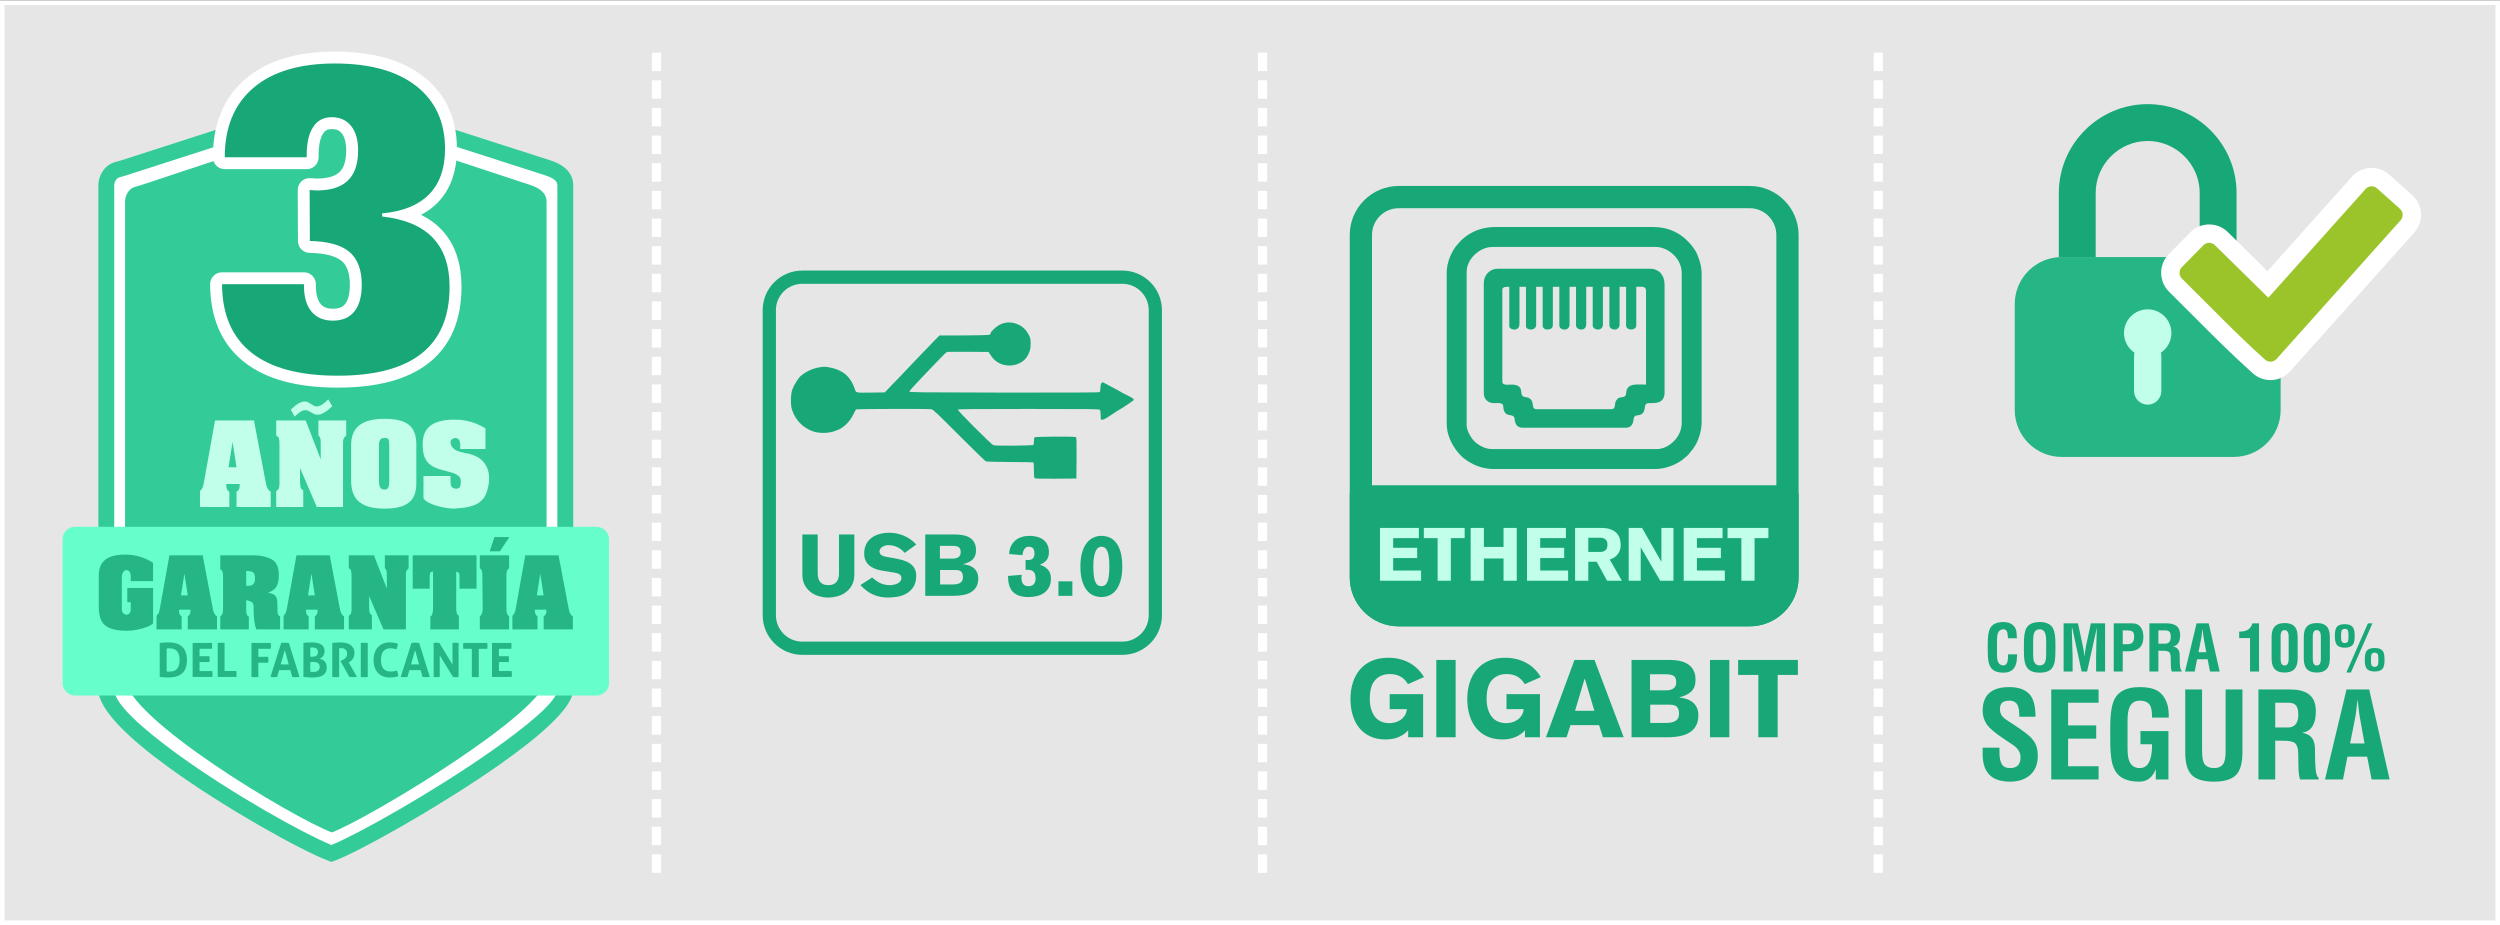 <svg xmlns="http://www.w3.org/2000/svg" xmlns:xlink="http://www.w3.org/1999/xlink" xmlns:xodm="http://www.corel.com/coreldraw/odm/2003" xml:space="preserve" width="543px" height="201px" style="shape-rendering:geometricPrecision; text-rendering:geometricPrecision; image-rendering:optimizeQuality; fill-rule:evenodd; clip-rule:evenodd" viewBox="0 0 549.464 203.219"><rect x="0" y="0" width="549.464" height="203.219" fill="#333333" stroke="none"/> <defs> <style type="text/css"> .str0 {stroke:white;stroke-width:1.012;stroke-miterlimit:22.926} .str1 {stroke:white;stroke-width:5.232;stroke-linecap:round;stroke-linejoin:round;stroke-miterlimit:22.926} .fil9 {fill:none;fill-rule:nonzero} .fil14 {fill:#18A878} .fil2 {fill:#26B585} .fil8 {fill:#33CC99} .fil12 {fill:#66FFCC} .fil5 {fill:#9AC42A} .fil3 {fill:#C2FFEB} .fil0 {fill:#E6E6E6} .fil6 {fill:white} .fil10 {fill:#18A878;fill-rule:nonzero} .fil4 {fill:#18A878;fill-rule:nonzero} .fil13 {fill:#26B585;fill-rule:nonzero} .fil7 {fill:#33CC99;fill-rule:nonzero} .fil11 {fill:#C2FFEB;fill-rule:nonzero} .fil15 {fill:#C2FFEB;fill-rule:nonzero} .fil1 {fill:white;fill-rule:nonzero} </style> </defs> <g id="Capa_x0020_1">  <polygon class="fil0 str0" points="0.506,0.506 548.957,0.506 548.957,202.713 0.506,202.713 "></polygon> <path class="fil1" d="M145.296 191.745l-2.026 0 0 -4.051 2.026 0 0 4.051zm0 -6.077l-2.026 0 0 -4.051 2.026 0 0 4.051zm0 -6.076l-2.026 0 0 -4.051 2.026 0 0 4.051zm0 -6.077l-2.026 0 0 -4.051 2.026 0 0 4.051zm0 -6.076l-2.026 0 0 -4.051 2.026 0 0 4.051zm0 -6.077l-2.026 0 0 -4.051 2.026 0 0 4.051zm0 -6.076l-2.026 0 0 -4.051 2.026 0 0 4.051zm0 -6.077l-2.026 0 0 -4.051 2.026 0 0 4.051zm0 -6.076l-2.026 0 0 -4.052 2.026 0 0 4.052zm0 -6.077l-2.026 0 0 -4.051 2.026 0 0 4.051zm0 -6.077l-2.026 0 0 -4.051 2.026 0 0 4.051zm0 -6.076l-2.026 0 0 -4.051 2.026 0 0 4.051zm0 -6.077l-2.026 0 0 -4.051 2.026 0 0 4.051zm0 -6.076l-2.026 0 0 -4.051 2.026 0 0 4.051zm0 -6.077l-2.026 0 0 -4.051 2.026 0 0 4.051zm0 -6.076l-2.026 0 0 -4.051 2.026 0 0 4.051zm0 -6.077l-2.026 0 0 -4.051 2.026 0 0 4.051zm0 -6.076l-2.026 0 0 -4.051 2.026 0 0 4.051zm0 -6.077l-2.026 0 0 -4.051 2.026 0 0 4.051zm0 -6.076l-2.026 0 0 -4.051 2.026 0 0 4.051zm0 -6.077l-2.026 0 0 -4.051 2.026 0 0 4.051zm0 -6.076l-2.026 0 0 -4.051 2.026 0 0 4.051zm0 -6.077l-2.026 0 0 -4.051 2.026 0 0 4.051zm0 -6.076l-2.026 0 0 -4.051 2.026 0 0 4.051zm0 -6.077l-2.026 0 0 -4.051 2.026 0 0 4.051zm0 -6.076l-2.026 0 0 -4.051 2.026 0 0 4.051zm0 -6.077l-2.026 0 0 -4.051 2.026 0 0 4.051zm0 -6.076l-2.026 0 0 -4.051 2.026 0 0 4.051zm0 -6.077l-2.026 0 0 -4.051 2.026 0 0 4.051zm0 -6.076l-2.026 0 0 -4.051 2.026 0 0 4.051z"></path> <path class="fil1" d="M278.498 191.745l-2.026 0 0 -4.051 2.026 0 0 4.051zm0 -6.077l-2.026 0 0 -4.051 2.026 0 0 4.051zm0 -6.076l-2.026 0 0 -4.051 2.026 0 0 4.051zm0 -6.077l-2.026 0 0 -4.051 2.026 0 0 4.051zm0 -6.076l-2.026 0 0 -4.051 2.026 0 0 4.051zm0 -6.077l-2.026 0 0 -4.051 2.026 0 0 4.051zm0 -6.076l-2.026 0 0 -4.051 2.026 0 0 4.051zm0 -6.077l-2.026 0 0 -4.051 2.026 0 0 4.051zm0 -6.076l-2.026 0 0 -4.052 2.026 0 0 4.052zm0 -6.077l-2.026 0 0 -4.051 2.026 0 0 4.051zm0 -6.077l-2.026 0 0 -4.051 2.026 0 0 4.051zm0 -6.076l-2.026 0 0 -4.051 2.026 0 0 4.051zm0 -6.077l-2.026 0 0 -4.051 2.026 0 0 4.051zm0 -6.076l-2.026 0 0 -4.051 2.026 0 0 4.051zm0 -6.077l-2.026 0 0 -4.051 2.026 0 0 4.051zm0 -6.076l-2.026 0 0 -4.051 2.026 0 0 4.051zm0 -6.077l-2.026 0 0 -4.051 2.026 0 0 4.051zm0 -6.076l-2.026 0 0 -4.051 2.026 0 0 4.051zm0 -6.077l-2.026 0 0 -4.051 2.026 0 0 4.051zm0 -6.076l-2.026 0 0 -4.051 2.026 0 0 4.051zm0 -6.077l-2.026 0 0 -4.051 2.026 0 0 4.051zm0 -6.076l-2.026 0 0 -4.051 2.026 0 0 4.051zm0 -6.077l-2.026 0 0 -4.051 2.026 0 0 4.051zm0 -6.076l-2.026 0 0 -4.051 2.026 0 0 4.051zm0 -6.077l-2.026 0 0 -4.051 2.026 0 0 4.051zm0 -6.076l-2.026 0 0 -4.051 2.026 0 0 4.051zm0 -6.077l-2.026 0 0 -4.051 2.026 0 0 4.051zm0 -6.076l-2.026 0 0 -4.051 2.026 0 0 4.051zm0 -6.077l-2.026 0 0 -4.051 2.026 0 0 4.051zm0 -6.076l-2.026 0 0 -4.051 2.026 0 0 4.051z"></path> <path class="fil1" d="M413.832 191.745l-2.025 0 0 -4.051 2.025 0 0 4.051zm0 -6.077l-2.025 0 0 -4.051 2.025 0 0 4.051zm0 -6.076l-2.025 0 0 -4.051 2.025 0 0 4.051zm0 -6.077l-2.025 0 0 -4.051 2.025 0 0 4.051zm0 -6.076l-2.025 0 0 -4.051 2.025 0 0 4.051zm0 -6.077l-2.025 0 0 -4.051 2.025 0 0 4.051zm0 -6.076l-2.025 0 0 -4.051 2.025 0 0 4.051zm0 -6.077l-2.025 0 0 -4.051 2.025 0 0 4.051zm0 -6.076l-2.025 0 0 -4.052 2.025 0 0 4.052zm0 -6.077l-2.025 0 0 -4.051 2.025 0 0 4.051zm0 -6.077l-2.025 0 0 -4.051 2.025 0 0 4.051zm0 -6.076l-2.025 0 0 -4.051 2.025 0 0 4.051zm0 -6.077l-2.025 0 0 -4.051 2.025 0 0 4.051zm0 -6.076l-2.025 0 0 -4.051 2.025 0 0 4.051zm0 -6.077l-2.025 0 0 -4.051 2.025 0 0 4.051zm0 -6.076l-2.025 0 0 -4.051 2.025 0 0 4.051zm0 -6.077l-2.025 0 0 -4.051 2.025 0 0 4.051zm0 -6.076l-2.025 0 0 -4.051 2.025 0 0 4.051zm0 -6.077l-2.025 0 0 -4.051 2.025 0 0 4.051zm0 -6.076l-2.025 0 0 -4.051 2.025 0 0 4.051zm0 -6.077l-2.025 0 0 -4.051 2.025 0 0 4.051zm0 -6.076l-2.025 0 0 -4.051 2.025 0 0 4.051zm0 -6.077l-2.025 0 0 -4.051 2.025 0 0 4.051zm0 -6.076l-2.025 0 0 -4.051 2.025 0 0 4.051zm0 -6.077l-2.025 0 0 -4.051 2.025 0 0 4.051zm0 -6.076l-2.025 0 0 -4.051 2.025 0 0 4.051zm0 -6.077l-2.025 0 0 -4.051 2.025 0 0 4.051zm0 -6.076l-2.025 0 0 -4.051 2.025 0 0 4.051zm0 -6.077l-2.025 0 0 -4.051 2.025 0 0 4.051zm0 -6.076l-2.025 0 0 -4.051 2.025 0 0 4.051z"></path> <g id="_3116479256688"> <path class="fil2" d="M453.104 56.417l37.856 0c5.66,0 10.291,4.631 10.291,10.291l0 23.339c0,5.66 -4.631,10.291 -10.291,10.291l-37.856 0c-5.66,0 -10.291,-4.631 -10.291,-10.291l0 -23.339c0,-5.66 4.631,-10.291 10.291,-10.291z"></path> <path class="fil3" d="M472.032 67.901c2.877,0 5.209,2.332 5.209,5.209 0,1.802 -0.916,3.391 -2.307,4.326 0.065,0.244 0.099,0.501 0.099,0.765l0 7.651c0,1.651 -1.35,3.002 -3.001,3.002l0 0c-1.651,0 -3.002,-1.351 -3.002,-3.002l0 -7.651c0,-0.265 0.035,-0.521 0.1,-0.765 -1.391,-0.936 -2.307,-2.524 -2.307,-4.326 0,-2.877 2.332,-5.209 5.209,-5.209z"></path> <path class="fil4" d="M472.032 22.799c5.376,0 10.26,2.196 13.798,5.735 3.539,3.537 5.735,8.422 5.735,13.798l0 14.085 -8.102 0 0 -14.085c0,-3.139 -1.287,-5.997 -3.361,-8.07 -2.074,-2.074 -4.931,-3.362 -8.07,-3.362 -3.14,0 -5.997,1.288 -8.071,3.362 -2.073,2.073 -3.361,4.931 -3.361,8.07l0 14.085 -8.101 0 0 -14.085c0,-5.376 2.196,-10.26 5.734,-13.798 3.539,-3.539 8.423,-5.735 13.799,-5.735z"></path> <path class="fil1" d="M476.728 64.03c-1.141,-1.123 -1.721,-2.612 -1.734,-4.106 -0.012,-1.49 0.542,-2.987 1.665,-4.13l4.733 -4.815c1.122,-1.141 2.612,-1.721 4.106,-1.734 1.489,-0.013 2.987,0.542 4.131,1.665l8.736 8.588 18.551 -20.737c1.074,-1.2 2.533,-1.853 4.016,-1.935 1.479,-0.083 3,0.403 4.201,1.478l5.032 4.501 0.174 0.143 -0.01 0.01c1.096,1.057 1.693,2.449 1.771,3.863 0.082,1.48 -0.404,2.999 -1.478,4.201l-0.142 0.173 -0.008 -0.006 -27.118 30.314 -0.142 0.174 -0.01 -0.009c-1.058,1.096 -2.449,1.692 -3.864,1.77 -1.479,0.083 -2.998,-0.403 -4.2,-1.478l-0.174 -0.142 0.007 -0.008c-4.566,-4.095 -8.696,-8.237 -12.867,-12.423 -1.772,-1.778 -3.553,-3.565 -5.376,-5.357zm8.844 -5.779l-1.576 1.603c1.287,1.279 2.564,2.56 3.836,3.836 3.658,3.67 7.282,7.307 11.02,10.745l24.257 -27.116 -1.679 -1.502 -22.696 25.371 -13.162 -12.937z"></path> <path class="fil5" d="M479.561 61.15c-0.7,-0.688 -0.71,-1.824 -0.022,-2.524l4.733 -4.815c0.688,-0.7 1.824,-0.709 2.524,-0.021l11.753 11.553 21.374 -23.892c0.654,-0.732 1.788,-0.795 2.52,-0.141l5.032 4.502c0.732,0.654 0.795,1.788 0.14,2.52l-27.267 30.481c-0.654,0.732 -1.789,0.795 -2.52,0.141 -6.383,-5.71 -12.126,-11.767 -18.267,-17.804z"></path> </g> <g id="_3116479258176"> <path class="fil4" d="M441.344 143.727l1.994 0 -0.042 0.608c0,1.047 -0.217,1.858 -0.651,2.433 -0.5,0.66 -1.268,0.99 -2.305,0.99 -1.028,0 -1.806,-0.212 -2.334,-0.636 -0.472,-0.38 -0.787,-0.955 -0.948,-1.728 -0.122,-0.587 -0.184,-1.431 -0.184,-2.537l0 -1.513c0,-1.606 0.179,-2.73 0.538,-3.371 0.5,-0.899 1.476,-1.346 2.928,-1.346 0.896,0 1.603,0.235 2.121,0.709 0.519,0.474 0.778,1.155 0.778,2.046 0.038,0.274 0.057,0.545 0.057,0.809l-1.959 0c-0.104,-0.818 -0.156,-1.231 -0.156,-1.24 -0.132,-0.483 -0.41,-0.726 -0.837,-0.726 -0.596,0 -1.001,0.273 -1.221,0.823 -0.141,0.348 -0.212,0.848 -0.212,1.501l0 0.354 0 2.947c0,0.653 0.066,1.143 0.198,1.473 0.227,0.559 0.637,0.837 1.231,0.837 0.462,0 0.764,-0.321 0.905,-0.962 0.066,-0.302 0.099,-0.792 0.099,-1.471zm3.48 -0.87l0 -1.513c0,-1.606 0.179,-2.73 0.537,-3.371 0.5,-0.899 1.476,-1.346 2.928,-1.346 1.443,0 2.414,0.447 2.914,1.346 0.367,0.65 0.551,1.775 0.551,3.371l0 1.513c0,1.134 -0.056,1.973 -0.169,2.523 -0.161,0.792 -0.472,1.372 -0.934,1.742 -0.528,0.424 -1.315,0.636 -2.362,0.636 -1.028,0 -1.806,-0.212 -2.334,-0.636 -0.471,-0.38 -0.787,-0.955 -0.948,-1.728 -0.122,-0.587 -0.183,-1.431 -0.183,-2.537zm2.036 -1.954l0 2.947c0,0.653 0.066,1.143 0.198,1.473 0.227,0.559 0.637,0.837 1.231,0.837 0.622,0 1.037,-0.283 1.245,-0.851 0.122,-0.33 0.184,-0.872 0.184,-1.629l0 -2.721c0,-0.775 -0.052,-1.336 -0.156,-1.685 -0.208,-0.7 -0.632,-1.049 -1.273,-1.049 -0.594,0 -0.999,0.273 -1.216,0.823 -0.142,0.348 -0.213,0.848 -0.213,1.501l0 0.354zm8.671 3.263l0 3.338 -1.98 0 0 -10.594 3.156 0 1.056 4.907c0.154,0.72 0.281,1.535 0.377,2.45 0.048,-0.453 0.1,-0.882 0.151,-1.287 0.055,-0.406 0.118,-0.792 0.196,-1.16l1.051 -4.91 3.136 0 0 10.594 -1.98 0 0 -3.334c0,-0.78 0.014,-1.567 0.042,-2.357 0.085,-2.365 0.127,-3.683 0.127,-3.956l-2.15 9.647 -1.202 0 -2.079 -9.661 -0.071 0c0,0.783 0.014,1.57 0.043,2.362 0.085,2.367 0.127,3.687 0.127,3.961zm11.018 -5.701l0 3.027 1.061 0c0.472,0 0.821,-0.113 1.047,-0.337 0.264,-0.262 0.396,-0.695 0.396,-1.304 0,-0.577 -0.113,-0.954 -0.339,-1.126 -0.227,-0.173 -0.647,-0.26 -1.26,-0.26l-0.905 0zm0 9.039l-1.98 0 0 -10.594 4.046 0c0.876,0 1.527,0.313 1.951,0.942 0.349,0.517 0.524,1.203 0.524,2.056 0,0.507 -0.071,0.962 -0.213,1.365 -0.169,0.49 -0.428,0.87 -0.778,1.141 -0.282,0.226 -0.622,0.387 -1.018,0.486 -0.396,0.099 -0.797,0.148 -1.202,0.148l-1.33 0 0 4.456zm8.19 -4.569l-0.354 0 0 4.569 -1.98 0 0 -10.594 3.748 0c0.943,0 1.66,0.179 2.15,0.535 0.576,0.414 0.863,1.082 0.863,2.003 0,0.686 -0.104,1.233 -0.311,1.636 -0.264,0.526 -0.703,0.833 -1.315,0.917 0.556,0.085 0.957,0.307 1.202,0.665 0.217,0.312 0.325,0.74 0.325,1.287l0 0.439c0,0.745 0.026,1.388 0.078,1.931 0.052,0.542 0.167,0.869 0.347,0.983l0 0.198 -2.179 0c-0.104,-0.293 -0.165,-0.672 -0.184,-1.139 -0.018,-0.467 -0.028,-0.884 -0.028,-1.252l0 -0.297c0,-0.471 -0.028,-0.815 -0.085,-1.032 -0.103,-0.387 -0.283,-0.618 -0.537,-0.693 -0.255,-0.076 -0.479,-0.121 -0.672,-0.135 -0.193,-0.014 -0.479,-0.021 -0.856,-0.021l-0.212 0zm-0.354 -4.47l0 2.914 1.556 0c0.349,0 0.63,-0.125 0.842,-0.372 0.212,-0.25 0.318,-0.632 0.318,-1.148 0,-0.554 -0.113,-0.934 -0.339,-1.141 -0.18,-0.168 -0.481,-0.253 -0.905,-0.253l-1.472 0zm7.978 9.039l-2.122 0 2.532 -10.594 2.673 0 2.405 10.594 -2.122 0 -0.523 -2.688 -2.32 0 -0.523 2.688zm1.428 -7.249l-0.593 3.005 1.697 0 -0.538 -3.005c-0.037,-0.187 -0.068,-0.368 -0.092,-0.543 -0.023,-0.174 -0.059,-0.48 -0.106,-0.924l-0.07 -0.705 -0.099 0.705c-0.038,0.33 -0.069,0.599 -0.092,0.811 -0.024,0.212 -0.059,0.432 -0.107,0.656zm10.736 7.249l0 -7.355 -2.39 0 0 -1.415c0.764,0 1.372,-0.122 1.824,-0.365 0.538,-0.29 0.901,-0.776 1.089,-1.459l1.457 0 0 10.594 -1.98 0zm6.718 -7.608l0 4.776c0,0.547 0.076,0.936 0.227,1.163 0.151,0.226 0.363,0.339 0.636,0.339 0.293,0 0.516,-0.108 0.672,-0.325 0.156,-0.217 0.233,-0.611 0.233,-1.177l0 -4.776c0,-0.547 -0.08,-0.933 -0.24,-1.155 -0.16,-0.222 -0.382,-0.332 -0.665,-0.332 -0.282,0 -0.49,0.099 -0.622,0.297 -0.16,0.235 -0.241,0.634 -0.241,1.19zm-1.98 4.774l0 -4.771c0,-1.087 0.255,-1.874 0.764,-2.367 0.462,-0.453 1.165,-0.679 2.108,-0.679 0.942,0 1.64,0.221 2.093,0.665 0.509,0.492 0.764,1.284 0.764,2.381l0 4.771c0,1.077 -0.255,1.865 -0.764,2.367 -0.472,0.462 -1.174,0.693 -2.108,0.693 -0.933,0 -1.631,-0.226 -2.093,-0.679 -0.509,-0.502 -0.764,-1.294 -0.764,-2.381zm9.052 -4.774l0 4.776c0,0.547 0.076,0.936 0.227,1.163 0.151,0.226 0.363,0.339 0.636,0.339 0.293,0 0.517,-0.108 0.672,-0.325 0.156,-0.217 0.233,-0.611 0.233,-1.177l0 -4.776c0,-0.547 -0.08,-0.933 -0.24,-1.155 -0.16,-0.222 -0.382,-0.332 -0.665,-0.332 -0.282,0 -0.49,0.099 -0.622,0.297 -0.16,0.235 -0.241,0.634 -0.241,1.19zm-1.98 4.774l0 -4.771c0,-1.087 0.255,-1.874 0.764,-2.367 0.462,-0.453 1.165,-0.679 2.108,-0.679 0.943,0 1.64,0.221 2.093,0.665 0.509,0.492 0.764,1.284 0.764,2.381l0 4.771c0,1.077 -0.255,1.865 -0.764,2.367 -0.472,0.462 -1.174,0.693 -2.108,0.693 -0.933,0 -1.631,-0.226 -2.093,-0.679 -0.509,-0.502 -0.764,-1.294 -0.764,-2.381zm8.996 -7.577c0.924,0 1.546,0.264 1.867,0.792 0.217,0.359 0.326,0.958 0.326,1.797 0,0.858 -0.104,1.457 -0.312,1.796 -0.32,0.528 -0.948,0.792 -1.881,0.792 -0.905,0 -1.518,-0.264 -1.839,-0.792 -0.217,-0.358 -0.325,-0.957 -0.325,-1.796 0,-0.849 0.104,-1.448 0.311,-1.797 0.311,-0.528 0.929,-0.792 1.853,-0.792zm0.028 1.033c-0.367,0 -0.608,0.141 -0.721,0.424 -0.075,0.189 -0.113,0.566 -0.113,1.132 0,0.584 0.033,0.962 0.099,1.131 0.113,0.283 0.358,0.425 0.735,0.425 0.368,0 0.604,-0.142 0.707,-0.425 0.066,-0.179 0.099,-0.556 0.099,-1.131 0,-0.576 -0.033,-0.953 -0.099,-1.132 -0.103,-0.283 -0.339,-0.424 -0.707,-0.424zm1.33 9.604l-1.004 0 4.752 -10.82 0.99 0 -4.738 10.82zm5.219 -5.403c0.924,0 1.547,0.264 1.867,0.792 0.208,0.349 0.311,0.948 0.311,1.796 0,0.849 -0.103,1.448 -0.311,1.797 -0.311,0.528 -0.933,0.792 -1.867,0.792 -0.905,0 -1.518,-0.264 -1.838,-0.792 -0.218,-0.359 -0.326,-0.957 -0.326,-1.797 0,-0.848 0.104,-1.447 0.311,-1.796 0.311,-0.528 0.929,-0.792 1.853,-0.792zm0.014 1.032c-0.377,0 -0.617,0.142 -0.721,0.425 -0.066,0.169 -0.099,0.546 -0.099,1.131 0,0.575 0.033,0.953 0.099,1.132 0.104,0.283 0.344,0.424 0.721,0.424 0.368,0 0.604,-0.141 0.708,-0.424 0.066,-0.179 0.099,-0.557 0.099,-1.132 0,-0.575 -0.033,-0.952 -0.099,-1.131 -0.104,-0.283 -0.34,-0.425 -0.708,-0.425z"></path> <path class="fil4" d="M447.376 157.448l-3.565 0c0,-1.136 -0.106,-1.95 -0.322,-2.448 -0.321,-0.726 -0.946,-1.091 -1.87,-1.091 -0.678,0 -1.193,0.14 -1.541,0.422 -0.348,0.282 -0.519,0.757 -0.519,1.431 0,0.669 0.202,1.232 0.612,1.69 0.246,0.282 0.752,0.66 1.514,1.14 0.761,0.476 1.532,0.986 2.311,1.532 1.03,0.722 1.765,1.298 2.209,1.721 0.599,0.599 1.03,1.219 1.286,1.862 0.259,0.647 0.387,1.408 0.387,2.289 0,1.835 -0.555,3.244 -1.664,4.23 -1.109,0.99 -2.588,1.483 -4.437,1.483 -2.13,0 -3.688,-0.554 -4.674,-1.664 -0.898,-1.003 -1.347,-2.456 -1.347,-4.357l0 -1.453 3.697 0 0 1.162c0,1.057 0.172,1.875 0.515,2.456 0.343,0.581 0.946,0.872 1.809,0.872 1.532,0 2.298,-0.775 2.298,-2.329 0,-0.563 -0.123,-1.051 -0.374,-1.465 -0.247,-0.414 -0.59,-0.788 -1.035,-1.114 -0.444,-0.326 -1.241,-0.867 -2.39,-1.624 -1.703,-1.114 -2.892,-2.109 -3.565,-2.989 -0.638,-0.938 -0.955,-1.95 -0.955,-3.041 0,-3.491 1.945,-5.239 5.837,-5.239 1.998,0 3.477,0.511 4.432,1.537 0.902,0.972 1.351,2.636 1.351,4.987zm13.866 13.786l-10.406 0 0 -19.781 10.406 0 0 2.905 -6.709 0 0 4.991 6.18 0 0 2.905 -6.18 0 0 6.075 6.709 0 0 2.905zm2.561 -8.676l0 -2.826c0,-2.997 0.335,-5.097 1.004,-6.294 0.933,-1.677 2.755,-2.514 5.467,-2.514 1.708,0 3.028,0.282 3.961,0.85 1.092,0.669 1.84,1.818 2.245,3.446 0.053,0.247 0.097,0.559 0.132,0.943 0.036,0.378 0.053,0.866 0.053,1.47l-3.671 0c0,-1.242 -0.132,-2.109 -0.396,-2.606 -0.392,-0.744 -1.162,-1.118 -2.311,-1.118 -1.114,0 -1.875,0.51 -2.285,1.536 -0.264,0.652 -0.396,1.584 -0.396,2.804l0 0.66 0 5.502c0,1.219 0.124,2.135 0.37,2.751 0.423,1.043 1.189,1.563 2.298,1.563 0.986,0 1.699,-0.493 2.139,-1.479 0.387,-0.863 0.581,-2.113 0.581,-3.75l-2.562 0 0 -2.906 6.154 0 0 10.644 -2.773 0 0 -2.271c-0.37,0.95 -0.889,1.663 -1.558,2.139 -0.581,0.405 -1.242,0.607 -1.981,0.607 -1.919,0 -3.372,-0.396 -4.358,-1.188 -0.88,-0.709 -1.47,-1.783 -1.769,-3.227 -0.229,-1.096 -0.344,-2.671 -0.344,-4.736zm25.354 2.368l0 -13.473 3.698 0 0 13.794c0,2.285 -0.432,3.914 -1.294,4.878 -0.951,1.056 -2.606,1.584 -4.966,1.584 -2.377,0 -4.04,-0.528 -4.991,-1.584 -0.88,-0.964 -1.321,-2.593 -1.321,-4.878l0 -13.794 3.698 0 0 13.473c0,1.55 0.22,2.566 0.66,3.059 0.44,0.493 1.1,0.74 1.981,0.74 1.074,0 1.796,-0.396 2.165,-1.188 0.247,-0.524 0.37,-1.396 0.37,-2.611zm11.568 -2.223l-0.661 0 0 8.531 -3.697 0 0 -19.781 6.999 0c1.76,0 3.099,0.334 4.014,0.999 1.074,0.774 1.611,2.02 1.611,3.741 0,1.281 -0.194,2.302 -0.581,3.055 -0.493,0.982 -1.311,1.554 -2.456,1.712 1.039,0.159 1.787,0.573 2.245,1.241 0.405,0.581 0.607,1.383 0.607,2.404l0 0.819c0,1.391 0.049,2.592 0.146,3.605 0.096,1.012 0.312,1.624 0.647,1.835l0 0.37 -4.067 0c-0.194,-0.546 -0.309,-1.255 -0.344,-2.126 -0.035,-0.872 -0.053,-1.651 -0.053,-2.337l0 -0.555c0,-0.88 -0.052,-1.523 -0.158,-1.928 -0.194,-0.722 -0.528,-1.153 -1.004,-1.294 -0.475,-0.141 -0.893,-0.225 -1.254,-0.251 -0.361,-0.027 -0.894,-0.04 -1.598,-0.04l-0.396 0zm-0.661 -8.345l0 5.44 2.906 0c0.651,0 1.175,-0.233 1.571,-0.695 0.396,-0.467 0.594,-1.18 0.594,-2.144 0,-1.034 -0.211,-1.743 -0.633,-2.13 -0.335,-0.313 -0.898,-0.471 -1.691,-0.471l-2.747 0zm14.896 16.876l-3.962 0 4.728 -19.781 4.991 0 4.49 19.781 -3.961 0 -0.978 -5.018 -4.331 0 -0.977 5.018zm2.667 -13.535l-1.109 5.612 3.169 0 -1.003 -5.612c-0.071,-0.348 -0.128,-0.687 -0.172,-1.013 -0.044,-0.325 -0.11,-0.898 -0.198,-1.725l-0.132 -1.316 -0.185 1.316c-0.07,0.616 -0.128,1.118 -0.171,1.514 -0.045,0.396 -0.111,0.805 -0.199,1.224z"></path> </g> <g id="_3116479257984"> <path class="fil6" d="M27.236 36.793l46.445 -14.982 46.694 14.982c2.027,0.65 3.871,1.742 3.871,3.87 0,36.957 0,73.913 0,110.869 0,7.764 -42.455,32.657 -51.392,35.964 -9.591,-3.575 -49.489,-26.829 -49.489,-35.964l0 -110.869c0,-1.064 0.436,-2.031 1.137,-2.733 0.702,-0.702 1.721,-0.81 2.734,-1.137z"></path> <path class="fil7" d="M26.705 35.138l46.974 -15.153 47.228 15.153c1.209,0.388 2.385,0.926 3.302,1.721 1.082,0.94 1.781,2.169 1.781,3.804l0 110.869c0,3.778 -7.15,10.105 -16.321,16.523 -13.19,9.23 -30.778,19.064 -36.216,21.076l-0.596 0.221 -0.61 -0.228c-5.858,-2.184 -22.764,-11.535 -35.285,-20.634 -8.663,-6.296 -15.34,-12.654 -15.34,-16.958l0 -110.869c0,-0.752 0.153,-1.477 0.43,-2.143 0.287,-0.691 0.704,-1.31 1.217,-1.823 0.857,-0.856 1.79,-1.108 2.777,-1.374 0.253,-0.068 0.51,-0.138 0.659,-0.185zm46.977 -11.501l-45.915 14.811c-0.348,0.113 -0.586,0.177 -0.821,0.24 -0.518,0.14 -1.008,0.272 -1.211,0.475 -0.201,0.202 -0.362,0.437 -0.468,0.692 -0.101,0.245 -0.158,0.518 -0.158,0.808l0 110.869c0,2.992 6.05,8.434 13.897,14.137 11.893,8.643 27.681,17.469 33.842,19.96 5.869,-2.388 22.316,-11.663 34.832,-20.422 8.329,-5.828 14.822,-11.229 14.822,-13.675l0 -110.869c0,-0.493 -0.223,-0.874 -0.569,-1.174 -0.512,-0.445 -1.272,-0.778 -2.089,-1.041l-46.162 -14.811z"></path> <path class="fil8" d="M31.04 40.583l42.651 -14.146 42.881 14.146c1.861,0.614 3.554,1.644 3.554,3.654 0,34.892 0,69.785 0,104.677 0,7.33 -38.988,30.833 -47.195,33.956 -8.807,-3.376 -45.445,-25.331 -45.445,-33.956l0 -104.677c0,-1.005 0.399,-1.919 1.044,-2.581 0.644,-0.662 1.579,-0.765 2.51,-1.073z"></path> <g> <path class="fil9 str1" d="M48.798 62.382l18.005 0 0 0.3c0,2.467 0.55,4.368 1.651,5.702 1.1,1.333 2.667,2 4.701,2 2.068,0 3.651,-0.667 4.735,-2.017 1.083,-1.35 1.617,-3.318 1.617,-5.885 0,-3.284 -0.917,-5.685 -2.734,-7.219 -1.834,-1.517 -4.718,-2.317 -8.67,-2.384l-0.05 -11.203c0.201,0 0.467,0.016 0.801,0.05 0.35,0.033 0.583,0.05 0.717,0.05 3.067,0 5.351,-0.717 6.868,-2.167 1.517,-1.451 2.268,-3.652 2.268,-6.619 0,-2.301 -0.517,-4.102 -1.534,-5.385 -1.017,-1.284 -2.451,-1.934 -4.268,-1.934 -1.784,0 -3.151,0.717 -4.084,2.167 -0.951,1.434 -1.417,3.501 -1.417,6.202l0 0.434 -18.006 0c0,-6.603 2.101,-11.687 6.302,-15.255 4.185,-3.568 10.17,-5.352 17.905,-5.352 7.686,0 13.638,1.651 17.856,4.935 4.234,3.301 6.352,7.919 6.352,13.887 0,4.235 -1.168,7.536 -3.485,9.92 -2.334,2.385 -5.768,3.785 -10.336,4.202l0 0.683c4.968,0.55 8.669,2.117 11.136,4.685 2.451,2.567 3.685,6.168 3.685,10.786 0,6.502 -2.051,11.387 -6.152,14.638 -4.101,3.251 -10.236,4.885 -18.439,4.885 -8.369,0 -14.688,-1.684 -18.955,-5.069 -4.285,-3.384 -6.436,-8.402 -6.469,-15.037z"></path> <path id="_1" class="fil10" d="M48.798 62.382l18.005 0 0 0.3c0,2.467 0.55,4.368 1.651,5.702 1.1,1.333 2.667,2 4.701,2 2.068,0 3.651,-0.667 4.735,-2.017 1.083,-1.35 1.617,-3.318 1.617,-5.885 0,-3.284 -0.917,-5.685 -2.734,-7.219 -1.834,-1.517 -4.718,-2.317 -8.67,-2.384l-0.05 -11.203c0.201,0 0.467,0.016 0.801,0.05 0.35,0.033 0.583,0.05 0.717,0.05 3.067,0 5.351,-0.717 6.868,-2.167 1.517,-1.451 2.268,-3.652 2.268,-6.619 0,-2.301 -0.517,-4.102 -1.534,-5.385 -1.017,-1.284 -2.451,-1.934 -4.268,-1.934 -1.784,0 -3.151,0.717 -4.084,2.167 -0.951,1.434 -1.417,3.501 -1.417,6.202l0 0.434 -18.006 0c0,-6.603 2.101,-11.687 6.302,-15.255 4.185,-3.568 10.17,-5.352 17.905,-5.352 7.686,0 13.638,1.651 17.856,4.935 4.234,3.301 6.352,7.919 6.352,13.887 0,4.235 -1.168,7.536 -3.485,9.92 -2.334,2.385 -5.768,3.785 -10.336,4.202l0 0.683c4.968,0.55 8.669,2.117 11.136,4.685 2.451,2.567 3.685,6.168 3.685,10.786 0,6.502 -2.051,11.387 -6.152,14.638 -4.101,3.251 -10.236,4.885 -18.439,4.885 -8.369,0 -14.688,-1.684 -18.955,-5.069 -4.285,-3.384 -6.436,-8.402 -6.469,-15.037z"></path> </g> <path class="fil11" d="M55.815 92.321l2.62 13.798c0.159,0.924 0.514,1.56 1.061,1.904l0 3.326 -7.514 0 0 -3.323c0.225,-0.166 0.388,-0.336 0.487,-0.506 0.104,-0.166 0.163,-0.34 0.185,-0.518 0.022,-0.177 0.034,-0.414 0.034,-0.709l-2.969 0c0,0.432 0.037,0.768 0.115,1.012 0.074,0.241 0.266,0.481 0.569,0.721l0 3.323 -6.453 0 0 -3.485c0.266,-0.281 0.458,-0.544 0.569,-0.78 0.111,-0.241 0.21,-0.621 0.296,-1.15l2.446 -13.613 8.554 0zm-3.833 10.29l-0.865 -5.589 -0.887 5.589 1.752 0zm8.726 -10.29l6.476 0 3.308 8.557 0 -3.327c0,-0.647 -0.025,-1.086 -0.081,-1.316 -0.056,-0.225 -0.196,-0.428 -0.429,-0.61l0 -3.304 6.106 0 0 3.304c-0.218,0.207 -0.373,0.381 -0.462,0.518 -0.088,0.136 -0.151,0.277 -0.184,0.417 -0.034,0.141 -0.048,0.311 -0.048,0.503l0 0.488 0 13.798 -5.759 0 -3.689 -8.564 0 2.975c0,0.551 0.037,0.965 0.115,1.246 0.074,0.281 0.269,0.51 0.587,0.684l0 3.659 -5.94 0 0 -3.489c0.289,-0.163 0.477,-0.355 0.562,-0.573 0.085,-0.214 0.137,-0.51 0.152,-0.887l0 -0.64 0 -8.024c0,-0.735 -0.044,-1.235 -0.129,-1.49 -0.089,-0.255 -0.281,-0.461 -0.585,-0.621l0 -3.304zm3.212 -2.37c0.659,-0.65 1.235,-1.112 1.73,-1.389 0.496,-0.274 0.928,-0.41 1.294,-0.41 0.27,0 0.51,0.051 0.721,0.151 0.214,0.104 0.458,0.244 0.728,0.425 0.27,0.181 0.488,0.311 0.651,0.392 0.162,0.078 0.358,0.118 0.591,0.118 0.669,0 1.504,-0.517 2.502,-1.552l0.887 1.527c-1.286,1.23 -2.358,1.844 -3.219,1.844 -0.244,0 -0.466,-0.041 -0.666,-0.118 -0.199,-0.082 -0.436,-0.204 -0.717,-0.37 -0.277,-0.166 -0.513,-0.292 -0.713,-0.381 -0.2,-0.085 -0.402,-0.129 -0.614,-0.129 -0.628,0 -1.404,0.473 -2.328,1.419l-0.847 -1.527zm13.248 15.636c0,1.356 0.251,2.488 0.754,3.389 0.502,0.902 1.293,1.582 2.373,2.041 1.079,0.458 2.484,0.687 4.217,0.687 1.301,0 2.399,-0.118 3.293,-0.358 0.895,-0.237 1.616,-0.588 2.155,-1.054 0.543,-0.466 0.936,-1.042 1.176,-1.726 0.244,-0.688 0.366,-1.505 0.366,-2.45l0 -8.561c0,-1.952 -0.54,-3.371 -1.616,-4.258 -1.075,-0.887 -2.868,-1.331 -5.374,-1.331 -1.257,0 -2.347,0.118 -3.275,0.359 -0.927,0.236 -1.689,0.595 -2.28,1.072 -0.592,0.476 -1.039,1.075 -1.338,1.796 -0.3,0.721 -0.451,1.571 -0.451,2.543l0 7.851zm8.383 0.173c0,0.581 -0.074,1.017 -0.218,1.313 -0.145,0.295 -0.418,0.443 -0.821,0.443 -0.462,0 -0.78,-0.162 -0.957,-0.488 -0.178,-0.325 -0.266,-0.746 -0.266,-1.268l0 -8.024c0,-0.532 0.096,-0.931 0.292,-1.19 0.195,-0.259 0.506,-0.388 0.931,-0.388 0.477,0 0.769,0.107 0.876,0.329 0.108,0.221 0.163,0.636 0.163,1.249l0 8.024zm7.522 -1.223l5.943 0 0 1.223c0,0.429 0.052,0.751 0.156,0.977 0.107,0.221 0.258,0.376 0.461,0.465 0.2,0.085 0.462,0.13 0.78,0.13 0.389,-0.078 0.629,-0.252 0.725,-0.514 0.092,-0.263 0.14,-0.673 0.14,-1.231 0,-0.448 -0.184,-0.813 -0.554,-1.102 -0.366,-0.288 -0.761,-0.499 -1.179,-0.635 -0.418,-0.134 -1.05,-0.307 -1.893,-0.518 -0.846,-0.214 -1.441,-0.395 -1.789,-0.547 -0.82,-0.333 -1.449,-0.765 -1.888,-1.297 -0.437,-0.536 -0.725,-1.128 -0.869,-1.778 -0.144,-0.651 -0.218,-1.368 -0.218,-2.155 0,-0.784 0.111,-1.505 0.336,-2.151 0.222,-0.651 0.595,-1.22 1.113,-1.708 0.521,-0.488 1.242,-0.869 2.166,-1.142 0.924,-0.274 2.051,-0.41 3.378,-0.41 0.924,0 1.796,0.081 2.614,0.247 0.82,0.167 1.566,0.389 2.236,0.666 0.672,0.28 1.33,0.613 1.97,1.001l0 4.536 -5.585 0c0.029,-0.189 0.044,-0.444 0.044,-0.769 0,-1.098 -0.362,-1.645 -1.083,-1.645 -0.247,0 -0.473,0.077 -0.684,0.236 -0.207,0.159 -0.336,0.363 -0.377,0.606 0,0.492 0.137,0.903 0.418,1.224 0.277,0.325 0.621,0.573 1.027,0.743 0.407,0.17 0.828,0.299 1.265,0.384 0.439,0.085 0.868,0.178 1.293,0.27 1.538,0.37 2.669,1.031 3.397,1.992 0.725,0.962 1.087,2.103 1.087,3.434 0,0.873 -0.155,1.804 -0.466,2.791 -0.251,0.832 -0.628,1.493 -1.131,1.992 -0.503,0.499 -1.079,0.869 -1.737,1.117 -0.658,0.243 -1.283,0.406 -1.878,0.487 -0.595,0.078 -1.452,0.163 -2.573,0.248 -0.395,0 -0.909,-0.048 -1.541,-0.14 -0.632,-0.093 -1.308,-0.241 -2.029,-0.44 -0.724,-0.196 -1.364,-0.44 -1.922,-0.728 -0.562,-0.289 -0.946,-0.614 -1.153,-0.976l0 -4.883z"></path> <path class="fil12" d="M16.498 115.699l114.615 0c1.511,0 2.746,1.236 2.746,2.747l0 31.588c0,1.511 -1.235,2.747 -2.746,2.747l-114.615 0c-1.51,0 -2.746,-1.236 -2.746,-2.747l0 -31.588c0,-1.511 1.236,-2.747 2.746,-2.747z"></path> <path class="fil13" d="M21.701 133.157l0 -6.713c0,-1.172 0.246,-2.098 0.739,-2.781 0.493,-0.682 1.173,-1.162 2.032,-1.444 0.86,-0.281 1.871,-0.42 3.031,-0.42 0.338,0 0.597,0.006 0.777,0.019 1.957,0.148 3.745,0.742 5.366,1.785l0 4.033 -4.914 0 0 -1.037c0,-0.449 -0.088,-0.793 -0.268,-1.03 -0.177,-0.237 -0.399,-0.357 -0.658,-0.357 -0.262,0 -0.502,0.139 -0.711,0.417 -0.208,0.278 -0.316,0.651 -0.316,1.119l0 7.019c0,0.395 0.101,0.701 0.304,0.919 0.199,0.218 0.436,0.329 0.707,0.329 0.253,0 0.471,-0.098 0.661,-0.297 0.187,-0.196 0.281,-0.465 0.281,-0.806l0 -1.647 -0.758 0 0 -3.128 5.672 0 0 7.758c-0.233,0.278 -0.679,0.544 -1.333,0.803 -0.654,0.259 -1.375,0.464 -2.168,0.616 -0.793,0.152 -1.517,0.228 -2.171,0.228 -1.621,0 -2.889,-0.184 -3.799,-0.547 -0.91,-0.363 -1.548,-0.936 -1.918,-1.713 -0.37,-0.777 -0.556,-1.82 -0.556,-3.125zm22.845 -11.188l2.241 11.798c0.136,0.79 0.439,1.333 0.907,1.627l0 2.844 -6.425 0 0 -2.841c0.193,-0.142 0.332,-0.287 0.417,-0.433 0.088,-0.142 0.139,-0.291 0.158,-0.442 0.019,-0.152 0.028,-0.354 0.028,-0.607l-2.537 0c0,0.37 0.032,0.657 0.098,0.866 0.063,0.206 0.227,0.411 0.486,0.616l0 2.841 -5.518 0 0 -2.98c0.228,-0.24 0.393,-0.465 0.487,-0.666 0.095,-0.206 0.181,-0.532 0.253,-0.983l2.092 -11.64 7.313 0zm-3.277 8.799l-0.74 -4.779 -0.758 4.779 1.498 0zm7.142 -8.799l7.477 0c1.356,0 2.591,0.272 3.713,0.816 1.122,0.543 1.682,1.713 1.682,3.508 0,0.859 -0.101,1.545 -0.307,2.06 -0.202,0.515 -0.468,0.904 -0.797,1.163 -0.325,0.259 -0.755,0.481 -1.286,0.667 0.636,0.104 1.1,0.265 1.397,0.486 0.297,0.219 0.487,0.506 0.566,0.86 0.082,0.357 0.12,0.885 0.12,1.59l0 0.796c0,0.395 0.035,0.708 0.098,0.939 0.066,0.23 0.231,0.41 0.496,0.54l0 2.844 -5.236 0c-0.241,-0.673 -0.399,-1.375 -0.477,-2.101 -0.076,-0.727 -0.118,-1.669 -0.118,-2.825 0,-0.531 -0.135,-0.885 -0.413,-1.069 -0.279,-0.183 -0.683,-0.325 -1.217,-0.429l0 1.953c0,0.445 0.035,0.809 0.104,1.096 0.067,0.288 0.228,0.465 0.48,0.534l0 2.841 -6.282 0 0 -2.844c0.205,-0.149 0.348,-0.31 0.43,-0.49 0.085,-0.18 0.136,-0.373 0.155,-0.578 0.019,-0.209 0.028,-0.496 0.028,-0.866l0 -6.715c0,-0.433 -0.025,-0.759 -0.07,-0.983 -0.047,-0.222 -0.113,-0.377 -0.201,-0.462 -0.086,-0.085 -0.2,-0.154 -0.342,-0.205l0 -3.126zm5.698 3.432l0 3.284c0.433,0 0.784,-0.035 1.049,-0.098 0.265,-0.067 0.481,-0.218 0.645,-0.458 0.161,-0.243 0.243,-0.607 0.243,-1.097 -0.006,-0.666 -0.152,-1.106 -0.433,-1.315 -0.284,-0.212 -0.787,-0.316 -1.504,-0.316zm18.361 -3.432l2.24 11.798c0.136,0.79 0.44,1.333 0.908,1.627l0 2.844 -6.425 0 0 -2.841c0.192,-0.142 0.332,-0.287 0.417,-0.433 0.088,-0.142 0.139,-0.291 0.158,-0.442 0.019,-0.152 0.028,-0.354 0.028,-0.607l-2.537 0c0,0.37 0.031,0.657 0.097,0.866 0.064,0.206 0.228,0.411 0.487,0.616l0 2.841 -5.518 0 0 -2.98c0.228,-0.24 0.392,-0.465 0.487,-0.666 0.095,-0.206 0.18,-0.532 0.253,-0.983l2.092 -11.64 7.313 0zm-3.277 8.799l-0.74 -4.779 -0.758 4.779 1.498 0zm7.461 -8.799l5.537 0 2.828 7.317 0 -2.845c0,-0.553 -0.022,-0.929 -0.069,-1.125 -0.048,-0.193 -0.168,-0.366 -0.367,-0.521l0 -2.826 5.221 0 0 2.826c-0.187,0.177 -0.319,0.325 -0.395,0.442 -0.076,0.117 -0.13,0.237 -0.158,0.357 -0.029,0.12 -0.041,0.265 -0.041,0.43l0 0.417 0 11.797 -4.924 0 -3.154 -7.322 0 2.544c0,0.471 0.032,0.825 0.098,1.065 0.063,0.24 0.231,0.436 0.503,0.585l0 3.128 -5.079 0 0 -2.983c0.246,-0.139 0.408,-0.303 0.48,-0.49 0.073,-0.183 0.118,-0.436 0.13,-0.758l0 -0.547 0 -6.861c0,-0.629 -0.038,-1.055 -0.111,-1.274 -0.075,-0.217 -0.24,-0.395 -0.499,-0.53l0 -2.826zm14.05 0l14.032 0 0 7.317 -3.736 0 0 -2.842c0,-0.23 -0.043,-0.42 -0.129,-0.572 -0.085,-0.148 -0.288,-0.256 -0.6,-0.319l0 8.056c0,0.97 0.192,1.52 0.581,1.649l0 2.98 -6.263 0 0 -2.841c0.227,-0.05 0.382,-0.278 0.467,-0.683 0.082,-0.404 0.123,-0.821 0.123,-1.254l0 -7.907c-0.325,0 -0.531,0.095 -0.613,0.278 -0.085,0.187 -0.126,0.443 -0.126,0.768l0 2.687 -3.736 0 0 -7.317zm14.749 0l6.447 0 0 2.826c-0.259,0.196 -0.423,0.42 -0.49,0.67 -0.069,0.249 -0.101,0.575 -0.101,0.976l0 7.168c0,0.376 0.016,0.67 0.051,0.878 0.032,0.212 0.085,0.367 0.151,0.468 0.07,0.104 0.199,0.25 0.389,0.439l0 2.844 -6.447 0 0 -2.844c0.421,-0.313 0.632,-0.856 0.632,-1.627l-0.075 -7.364c0,-0.35 -0.035,-0.673 -0.102,-0.967 -0.069,-0.29 -0.221,-0.506 -0.455,-0.641l0 -2.826zm6.504 -4.016l-3.283 0 -1.05 3.128 2.244 0 2.089 -3.128zm10.805 4.016l2.241 11.798c0.135,0.79 0.439,1.333 0.906,1.627l0 2.844 -6.424 0 0 -2.841c0.192,-0.142 0.331,-0.287 0.417,-0.433 0.088,-0.142 0.139,-0.291 0.158,-0.442 0.019,-0.152 0.028,-0.354 0.028,-0.607l-2.537 0c0,0.37 0.031,0.657 0.097,0.866 0.064,0.206 0.228,0.411 0.487,0.616l0 2.841 -5.517 0 0 -2.98c0.227,-0.24 0.391,-0.465 0.486,-0.666 0.095,-0.206 0.18,-0.532 0.253,-0.983l2.092 -11.64 7.313 0zm-3.277 8.799l-0.74 -4.779 -0.759 4.779 1.499 0z"></path> <path class="fil13" d="M35.102 141.226c0.29,-0.035 0.595,-0.064 0.914,-0.089 0.318,-0.024 0.671,-0.036 1.059,-0.036 1.309,0 2.304,0.326 2.986,0.976 0.683,0.651 1.024,1.628 1.024,2.93 0,1.308 -0.346,2.271 -1.039,2.887 -0.692,0.617 -1.721,0.925 -3.085,0.925 -0.353,0 -0.679,-0.012 -0.977,-0.037 -0.297,-0.024 -0.592,-0.053 -0.882,-0.088l0 -7.468zm1.527 6.263c0.062,0.007 0.142,0.014 0.238,0.021 0.097,0.007 0.215,0.011 0.353,0.011 0.319,0 0.615,-0.037 0.889,-0.11 0.273,-0.072 0.51,-0.206 0.711,-0.4 0.201,-0.193 0.36,-0.453 0.478,-0.779 0.118,-0.325 0.177,-0.744 0.177,-1.257 0,-0.498 -0.059,-0.914 -0.177,-1.246 -0.118,-0.333 -0.277,-0.596 -0.478,-0.79 -0.201,-0.193 -0.431,-0.33 -0.69,-0.41 -0.26,-0.079 -0.536,-0.119 -0.826,-0.119 -0.097,0 -0.21,0.002 -0.338,0.005 -0.128,0.003 -0.24,0.012 -0.337,0.026l0 5.048zm5.713 -6.263l4.238 0c0.041,0.207 0.062,0.419 0.062,0.633 0,0.229 -0.021,0.447 -0.062,0.655l-2.722 0 0 1.62 2.161 0c0.041,0.222 0.062,0.436 0.062,0.644 0,0.222 -0.021,0.44 -0.062,0.654l-2.161 0 0 1.974 2.794 0c0.042,0.208 0.063,0.419 0.063,0.634 0,0.228 -0.021,0.447 -0.063,0.654l-4.31 0 0 -7.468zm5.516 0c0.256,-0.042 0.502,-0.063 0.737,-0.063 0.243,0 0.495,0.021 0.758,0.063l0 6.16 2.587 0c0.021,0.117 0.035,0.23 0.041,0.337 0.007,0.107 0.011,0.209 0.011,0.307 0,0.11 -0.004,0.219 -0.011,0.327 -0.006,0.107 -0.02,0.219 -0.041,0.337l-4.082 0 0 -7.468zm7.406 0l4.238 0c0.041,0.207 0.062,0.419 0.062,0.633 0,0.229 -0.021,0.447 -0.062,0.655l-2.722 0 0 1.755 2.161 0c0.041,0.222 0.062,0.436 0.062,0.644 0,0.221 -0.021,0.44 -0.062,0.655l-2.161 0 0 3.126c-0.263,0.041 -0.512,0.063 -0.748,0.063 -0.256,0 -0.512,-0.022 -0.768,-0.063l0 -7.468zm6.533 0c0.146,-0.021 0.284,-0.037 0.416,-0.047 0.131,-0.011 0.277,-0.016 0.436,-0.016 0.138,0 0.274,0.005 0.405,0.016 0.132,0.01 0.277,0.026 0.436,0.047l2.337 7.468c-0.283,0.041 -0.56,0.063 -0.83,0.063 -0.263,0 -0.52,-0.022 -0.769,-0.063l-0.416 -1.496 -2.472 0 -0.426 1.496c-0.249,0.041 -0.488,0.063 -0.717,0.063 -0.256,0 -0.509,-0.022 -0.758,-0.063l2.358 -7.468zm1.662 4.715l-0.862 -3.137 -0.903 3.137 1.765 0zm3.231 -4.726c0.221,-0.035 0.478,-0.062 0.768,-0.083 0.291,-0.021 0.655,-0.031 1.091,-0.031 0.381,0 0.741,0.031 1.08,0.094 0.339,0.062 0.635,0.167 0.888,0.316 0.253,0.149 0.452,0.348 0.597,0.598 0.146,0.249 0.219,0.56 0.219,0.934 0,0.222 -0.033,0.428 -0.099,0.619 -0.066,0.19 -0.154,0.356 -0.265,0.498 -0.111,0.142 -0.235,0.259 -0.374,0.353 -0.138,0.094 -0.28,0.151 -0.426,0.172 0.16,0.02 0.336,0.069 0.53,0.145 0.194,0.076 0.374,0.189 0.541,0.338 0.165,0.149 0.304,0.341 0.415,0.576 0.111,0.235 0.166,0.519 0.166,0.852 0,0.45 -0.085,0.819 -0.254,1.106 -0.17,0.288 -0.399,0.514 -0.686,0.681 -0.287,0.166 -0.62,0.28 -0.997,0.342 -0.377,0.063 -0.774,0.094 -1.19,0.094 -0.318,0 -0.633,-0.009 -0.945,-0.026 -0.311,-0.018 -0.665,-0.05 -1.059,-0.099l0 -7.479zm1.506 6.336c0.097,0.014 0.209,0.025 0.337,0.032 0.129,0.007 0.244,0.01 0.348,0.01 0.146,0 0.298,-0.014 0.457,-0.042 0.16,-0.027 0.308,-0.081 0.447,-0.16 0.139,-0.08 0.253,-0.191 0.343,-0.333 0.09,-0.142 0.135,-0.327 0.135,-0.556 0,-0.214 -0.035,-0.393 -0.104,-0.534 -0.069,-0.142 -0.168,-0.257 -0.296,-0.343 -0.128,-0.087 -0.281,-0.147 -0.457,-0.182 -0.177,-0.035 -0.372,-0.052 -0.587,-0.052l-0.623 0 0 2.16zm0.457 -3.303c0.173,0 0.334,-0.015 0.483,-0.046 0.149,-0.031 0.279,-0.087 0.389,-0.166 0.111,-0.08 0.198,-0.188 0.26,-0.322 0.062,-0.135 0.094,-0.307 0.094,-0.515 0,-0.201 -0.037,-0.365 -0.109,-0.493 -0.073,-0.128 -0.167,-0.229 -0.281,-0.301 -0.114,-0.073 -0.242,-0.122 -0.384,-0.146 -0.142,-0.024 -0.282,-0.036 -0.421,-0.036 -0.194,0 -0.357,0.01 -0.488,0.031l0 1.994 0.457 0zm4.373 -3.022c0.305,-0.035 0.59,-0.064 0.857,-0.089 0.266,-0.024 0.562,-0.036 0.888,-0.036 0.381,0 0.756,0.034 1.127,0.104 0.371,0.069 0.704,0.192 1.002,0.368 0.298,0.177 0.539,0.416 0.722,0.717 0.184,0.301 0.276,0.684 0.276,1.148 0,0.277 -0.035,0.521 -0.104,0.733 -0.069,0.211 -0.158,0.396 -0.265,0.555 -0.108,0.159 -0.224,0.296 -0.348,0.41 -0.125,0.115 -0.242,0.207 -0.353,0.276l-0.177 0.114 1.818 3.158c-0.139,0.013 -0.284,0.027 -0.436,0.041 -0.153,0.014 -0.308,0.021 -0.468,0.021 -0.263,0 -0.523,-0.021 -0.779,-0.062l-1.953 -3.47 0.249 -0.124c0.098,-0.049 0.215,-0.111 0.354,-0.187 0.138,-0.077 0.272,-0.172 0.4,-0.286 0.128,-0.114 0.237,-0.253 0.327,-0.415 0.09,-0.163 0.135,-0.355 0.135,-0.577 0,-0.436 -0.125,-0.756 -0.374,-0.961 -0.249,-0.204 -0.571,-0.306 -0.966,-0.306 -0.152,0 -0.291,0.01 -0.415,0.031l0 6.305c-0.125,0.014 -0.25,0.026 -0.375,0.037 -0.124,0.01 -0.246,0.015 -0.363,0.015 -0.118,0 -0.243,-0.003 -0.374,-0.011 -0.131,-0.006 -0.266,-0.02 -0.405,-0.041l0 -7.468zm6.274 0c0.256,-0.042 0.509,-0.063 0.758,-0.063 0.25,0 0.506,0.021 0.769,0.063l0 7.468c-0.263,0.041 -0.516,0.063 -0.758,0.063 -0.257,0 -0.513,-0.022 -0.769,-0.063l0 -7.468zm7.915 6.055c0.091,0.194 0.165,0.393 0.224,0.598 0.058,0.204 0.102,0.41 0.13,0.618 -0.36,0.131 -0.684,0.218 -0.972,0.26 -0.287,0.041 -0.597,0.062 -0.929,0.062 -0.589,0 -1.105,-0.096 -1.548,-0.286 -0.443,-0.19 -0.815,-0.457 -1.117,-0.799 -0.301,-0.343 -0.528,-0.75 -0.68,-1.221 -0.153,-0.471 -0.229,-0.984 -0.229,-1.538 0,-0.554 0.08,-1.068 0.239,-1.542 0.16,-0.474 0.39,-0.885 0.691,-1.231 0.301,-0.346 0.672,-0.616 1.111,-0.81 0.44,-0.194 0.94,-0.291 1.502,-0.291 0.332,0 0.638,0.021 0.919,0.062 0.28,0.042 0.583,0.129 0.909,0.26 -0.014,0.208 -0.056,0.41 -0.125,0.607 -0.069,0.198 -0.146,0.397 -0.228,0.598 -0.243,-0.083 -0.457,-0.142 -0.645,-0.177 -0.187,-0.034 -0.408,-0.052 -0.664,-0.052 -0.665,0 -1.176,0.217 -1.533,0.649 -0.356,0.433 -0.535,1.075 -0.535,1.927 0,1.69 0.717,2.535 2.15,2.535 0.257,0 0.482,-0.017 0.676,-0.052 0.194,-0.034 0.412,-0.094 0.654,-0.177zm3.22 -6.055c0.146,-0.021 0.285,-0.037 0.416,-0.047 0.132,-0.011 0.277,-0.016 0.436,-0.016 0.138,0 0.274,0.005 0.405,0.016 0.132,0.01 0.277,0.026 0.437,0.047l2.336 7.468c-0.283,0.041 -0.56,0.063 -0.83,0.063 -0.263,0 -0.52,-0.022 -0.769,-0.063l-0.415 -1.496 -2.473 0 -0.426 1.496c-0.249,0.041 -0.488,0.063 -0.716,0.063 -0.256,0 -0.509,-0.022 -0.759,-0.063l2.358 -7.468zm1.662 4.715l-0.862 -3.137 -0.903 3.137 1.765 0zm3.21 -4.715c0.215,-0.042 0.419,-0.063 0.613,-0.063 0.208,0 0.422,0.021 0.644,0.063l2.887 4.757 0 -4.757c0.25,-0.042 0.489,-0.063 0.717,-0.063 0.215,0 0.423,0.021 0.624,0.063l0 7.468c-0.222,0.041 -0.423,0.063 -0.603,0.063 -0.194,0 -0.405,-0.022 -0.633,-0.063l-2.909 -4.747 0 4.747c-0.222,0.041 -0.447,0.063 -0.675,0.063 -0.229,0 -0.45,-0.022 -0.665,-0.063l0 -7.468zm8.393 1.288l-1.859 0c-0.042,-0.208 -0.063,-0.426 -0.063,-0.655 0,-0.214 0.021,-0.426 0.063,-0.633l5.245 0c0.042,0.207 0.062,0.419 0.062,0.633 0,0.229 -0.02,0.447 -0.062,0.655l-1.859 0 0 6.18c-0.125,0.014 -0.249,0.026 -0.374,0.037 -0.124,0.01 -0.246,0.015 -0.363,0.015 -0.118,0 -0.245,-0.003 -0.38,-0.011 -0.135,-0.006 -0.272,-0.02 -0.41,-0.041l0 -6.18zm4.436 -1.288l4.238 0c0.041,0.207 0.062,0.419 0.062,0.633 0,0.229 -0.021,0.447 -0.062,0.655l-2.722 0 0 1.62 2.161 0c0.041,0.222 0.062,0.436 0.062,0.644 0,0.222 -0.021,0.44 -0.062,0.654l-2.161 0 0 1.974 2.794 0c0.042,0.208 0.063,0.419 0.063,0.634 0,0.228 -0.021,0.447 -0.063,0.654l-4.31 0 0 -7.468z"></path> </g> <g id="_3116479265616"> <path class="fil4" d="M223.845 71.264c1.004,0.47 1.741,1.207 2.3,2.324 0.317,0.623 0.368,0.889 0.381,1.829 0.012,1.182 -0.191,1.906 -0.813,2.897 -1.144,1.804 -3.926,2.477 -6.009,1.461 -0.863,-0.433 -1.422,-0.941 -2.032,-1.88l-0.407 -0.623 -4.382 -0.038c-2.414,-0.013 -4.497,0 -4.637,0.025 -0.292,0.077 -0.597,0.356 -2.096,1.931 -0.597,0.623 -2.248,2.363 -3.684,3.849 -1.435,1.499 -2.603,2.807 -2.603,2.922 0,0.19 1.727,0.203 20.82,0.241 15.281,0.013 20.857,-0.013 20.985,-0.114 0.101,-0.077 0.178,-0.356 0.178,-0.61 0,-1.219 0.266,-1.74 0.749,-1.448 0.114,0.064 0.953,0.508 1.855,0.991 0.914,0.47 1.791,0.953 1.969,1.079 0.178,0.115 0.851,0.47 1.486,0.775 1.13,0.534 1.397,0.763 1.232,1.016 -0.064,0.115 -2.934,2.021 -3.036,2.021 -0.051,0 -0.457,0.254 -2.35,1.511 -0.826,0.546 -1.296,0.775 -1.524,0.749 -0.305,-0.037 -0.318,-0.063 -0.318,-1.003 0,-0.622 -0.063,-1.042 -0.165,-1.168 -0.165,-0.191 -1.525,-0.204 -15.663,-0.204 -12.245,0 -15.51,0.026 -15.561,0.152 -0.076,0.217 7.266,7.571 7.774,7.788 0.305,0.126 1.321,0.152 4.535,0.126 2.274,-0.025 4.192,-0.089 4.269,-0.126 0.076,-0.052 0.139,-0.42 0.139,-0.826 0,-0.394 0.064,-0.788 0.152,-0.877 0.178,-0.177 8.816,-0.216 9.096,-0.051 0.114,0.089 0.152,1.093 0.127,4.612l-0.038 4.496 -4.497 0.039c-3.214,0.025 -4.548,-0.013 -4.662,-0.115 -0.14,-0.114 -0.178,-0.546 -0.178,-1.778 0,-0.889 -0.051,-1.652 -0.102,-1.69 -0.063,-0.038 -2.362,-0.076 -5.119,-0.089 -2.756,-0.012 -5.144,-0.076 -5.322,-0.139 -0.178,-0.064 -2.846,-2.655 -5.92,-5.742 -4.827,-4.84 -5.678,-5.64 -6.072,-5.716 -0.571,-0.115 -16.387,-0.077 -16.552,0.038 -0.063,0.038 -0.292,0.457 -0.508,0.927 -0.521,1.118 -1.295,2.121 -2.108,2.744 -0.826,0.622 -1.004,0.711 -2.223,1.143 -1.321,0.457 -3.329,0.47 -4.599,0.025 -2.274,-0.8 -3.963,-2.553 -4.662,-4.826 -0.33,-1.08 -0.292,-3.253 0.076,-4.358 0.305,-0.889 1.283,-2.502 1.804,-2.959 1.207,-1.03 2.718,-1.728 4.281,-1.969 0.902,-0.14 1.194,-0.128 2.21,0.063 2.833,0.534 4.548,2.033 5.45,4.713 0.292,0.889 0.101,0.838 3.493,0.8l3.087 -0.038 0.927 -0.965c0.508,-0.534 1.563,-1.626 2.325,-2.414 0.775,-0.8 2.337,-2.452 3.493,-3.671 1.156,-1.219 2.807,-2.947 3.684,-3.836l1.588 -1.626 5.335 -0.013c2.935,-0.013 5.462,-0.076 5.627,-0.127 0.153,-0.063 0.28,-0.203 0.28,-0.33 0,-0.331 1.054,-1.359 1.842,-1.804 1.321,-0.75 2.807,-0.788 4.293,-0.114l0 0z"></path> <path class="fil4" d="M176.319 59.379l70.368 0c2.392,0 4.566,0.978 6.14,2.553 1.575,1.574 2.553,3.748 2.553,6.14l0 67.075c0,2.392 -0.978,4.566 -2.553,6.141 -1.574,1.574 -3.748,2.552 -6.14,2.552l-70.368 0c-2.392,0 -4.566,-0.978 -6.14,-2.552 -1.575,-1.575 -2.553,-3.749 -2.553,-6.141l0 -67.075c0,-2.392 0.978,-4.566 2.553,-6.14 1.574,-1.575 3.748,-2.553 6.14,-2.553zm70.368 2.911l-70.368 0c-1.588,0 -3.034,0.651 -4.083,1.7 -1.048,1.048 -1.699,2.494 -1.699,4.082l0 67.075c0,1.589 0.651,3.034 1.699,4.083 1.049,1.049 2.495,1.7 4.083,1.7l70.368 0c1.589,0 3.034,-0.651 4.083,-1.7 1.048,-1.049 1.7,-2.494 1.7,-4.083l0 -67.075c0,-1.588 -0.652,-3.034 -1.7,-4.082 -1.049,-1.049 -2.494,-1.7 -4.083,-1.7z"></path> <path class="fil4" d="M187.767 126.171c0,0.922 -0.176,1.705 -0.53,2.349 -0.354,0.644 -0.805,1.169 -1.354,1.572 -0.55,0.405 -1.166,0.698 -1.847,0.881 -0.682,0.184 -1.345,0.275 -1.989,0.275 -0.645,0 -1.304,-0.091 -1.98,-0.275 -0.675,-0.183 -1.288,-0.476 -1.837,-0.881 -0.55,-0.403 -1.001,-0.928 -1.355,-1.572 -0.353,-0.644 -0.53,-1.427 -0.53,-2.349l0 -8.789 3.372 0 0 8.505c0,0.379 0.041,0.729 0.123,1.051 0.082,0.323 0.211,0.6 0.388,0.834 0.177,0.234 0.414,0.417 0.711,0.55 0.296,0.132 0.666,0.198 1.108,0.198 0.442,0 0.811,-0.066 1.108,-0.198 0.297,-0.133 0.536,-0.316 0.72,-0.55 0.183,-0.234 0.315,-0.511 0.398,-0.834 0.082,-0.322 0.123,-0.672 0.123,-1.051l0 -8.505 3.371 0 0 8.789zm3.922 0.663c0.593,0.531 1.19,0.944 1.79,1.241 0.6,0.297 1.304,0.445 2.112,0.445 0.227,0 0.486,-0.025 0.777,-0.076 0.29,-0.05 0.565,-0.135 0.823,-0.255 0.259,-0.12 0.478,-0.281 0.654,-0.483 0.177,-0.202 0.265,-0.449 0.265,-0.739 0,-0.341 -0.126,-0.603 -0.379,-0.786 -0.252,-0.183 -0.631,-0.319 -1.136,-0.407l-2.804 -0.455c-1.263,-0.202 -2.222,-0.622 -2.879,-1.26 -0.657,-0.638 -0.985,-1.455 -0.985,-2.453 0,-0.808 0.152,-1.506 0.454,-2.093 0.304,-0.587 0.711,-1.064 1.222,-1.43 0.512,-0.367 1.099,-0.638 1.762,-0.815 0.663,-0.177 1.355,-0.265 2.074,-0.265 1.124,0 2.207,0.221 3.249,0.663 1.042,0.442 1.942,1.086 2.699,1.932l-2.557 1.838c-0.442,-0.543 -0.975,-0.963 -1.6,-1.26 -0.626,-0.297 -1.298,-0.445 -2.018,-0.445 -0.189,0 -0.398,0.031 -0.625,0.094 -0.227,0.064 -0.436,0.152 -0.625,0.266 -0.19,0.113 -0.348,0.255 -0.474,0.426 -0.126,0.17 -0.189,0.363 -0.189,0.578 0,0.366 0.151,0.647 0.455,0.843 0.302,0.195 0.776,0.344 1.42,0.445l1.288 0.208c0.67,0.114 1.301,0.256 1.895,0.427 0.593,0.17 1.114,0.4 1.562,0.691 0.449,0.29 0.802,0.657 1.061,1.098 0.259,0.442 0.388,0.986 0.388,1.629 0,1.011 -0.202,1.832 -0.606,2.463 -0.404,0.632 -0.915,1.121 -1.534,1.468 -0.619,0.348 -1.288,0.581 -2.008,0.701 -0.72,0.12 -1.396,0.18 -2.027,0.18 -1.149,0 -2.219,-0.205 -3.211,-0.616 -0.991,-0.41 -1.948,-1.12 -2.87,-2.131l2.577 -1.667zm11.669 -9.452l6.592 0c0.682,0 1.304,0.063 1.866,0.189 0.562,0.127 1.042,0.325 1.439,0.597 0.398,0.271 0.707,0.628 0.928,1.07 0.222,0.442 0.332,0.979 0.332,1.61 0,0.872 -0.24,1.544 -0.72,2.018 -0.48,0.473 -1.181,0.817 -2.103,1.032l0 0.038c0.455,0.038 0.885,0.126 1.289,0.265 0.404,0.139 0.757,0.335 1.06,0.587 0.304,0.253 0.54,0.566 0.711,0.938 0.17,0.373 0.256,0.805 0.256,1.298 0,0.694 -0.127,1.285 -0.379,1.771 -0.253,0.486 -0.616,0.884 -1.089,1.194 -0.474,0.309 -1.052,0.533 -1.734,0.672 -0.682,0.139 -1.452,0.208 -2.311,0.208l-6.137 0 0 -13.487zm3.258 10.987l2.747 0c0.442,0 0.811,-0.041 1.108,-0.123 0.296,-0.082 0.53,-0.193 0.701,-0.332 0.17,-0.139 0.29,-0.306 0.36,-0.502 0.069,-0.196 0.104,-0.401 0.104,-0.616 0,-0.568 -0.12,-0.978 -0.36,-1.231 -0.24,-0.252 -0.676,-0.379 -1.307,-0.379l-3.353 0 0 3.183zm-0.038 -5.683l2.804 0c0.542,0 0.972,-0.111 1.288,-0.332 0.315,-0.221 0.473,-0.577 0.473,-1.07 0,-0.568 -0.151,-0.944 -0.454,-1.127 -0.304,-0.183 -0.739,-0.275 -1.307,-0.275l-2.804 0 0 2.804zm18.829 0.303l0.663 0c0.404,0 0.72,-0.12 0.947,-0.36 0.228,-0.24 0.341,-0.581 0.341,-1.023 0,-0.202 -0.015,-0.395 -0.047,-0.578 -0.032,-0.183 -0.095,-0.347 -0.189,-0.492 -0.095,-0.145 -0.225,-0.259 -0.389,-0.341 -0.164,-0.082 -0.379,-0.123 -0.644,-0.123 -0.227,0 -0.423,0.053 -0.587,0.161 -0.164,0.107 -0.3,0.249 -0.407,0.426 -0.108,0.177 -0.19,0.375 -0.247,0.597 -0.056,0.221 -0.091,0.445 -0.104,0.672l-2.955 -0.246c0.038,-0.682 0.18,-1.272 0.426,-1.771 0.247,-0.499 0.569,-0.913 0.966,-1.241 0.398,-0.328 0.862,-0.575 1.393,-0.739 0.53,-0.164 1.105,-0.246 1.724,-0.246 0.606,0 1.168,0.072 1.685,0.218 0.518,0.145 0.967,0.363 1.346,0.653 0.378,0.291 0.675,0.663 0.89,1.118 0.214,0.455 0.322,0.985 0.322,1.591 0,0.783 -0.193,1.389 -0.578,1.819 -0.385,0.429 -0.843,0.738 -1.373,0.928l0 0.038c0.72,0.214 1.297,0.568 1.733,1.06 0.435,0.493 0.654,1.137 0.654,1.933 0,0.795 -0.149,1.458 -0.446,1.989 -0.296,0.53 -0.682,0.95 -1.155,1.259 -0.474,0.31 -1.001,0.528 -1.582,0.654 -0.581,0.126 -1.155,0.189 -1.724,0.189 -0.821,0 -1.518,-0.101 -2.093,-0.303 -0.575,-0.202 -1.042,-0.495 -1.402,-0.881 -0.36,-0.385 -0.622,-0.868 -0.786,-1.449 -0.164,-0.581 -0.246,-1.25 -0.246,-2.007l3.031 -0.247c-0.026,0.063 -0.045,0.149 -0.057,0.256 -0.013,0.107 -0.019,0.243 -0.019,0.407 0,0.24 0.025,0.471 0.076,0.692 0.05,0.221 0.132,0.416 0.246,0.587 0.114,0.17 0.272,0.306 0.474,0.407 0.202,0.101 0.454,0.152 0.757,0.152 0.48,0 0.859,-0.143 1.137,-0.426 0.278,-0.285 0.417,-0.717 0.417,-1.298 0,-0.657 -0.146,-1.134 -0.436,-1.43 -0.29,-0.297 -0.682,-0.446 -1.175,-0.446l-0.587 0 0 -2.159zm7.218 7.88l0 -3.182 3.068 0 0 3.182 -3.068 0zm11.195 -6.459c0,-0.846 -0.041,-1.548 -0.123,-2.103 -0.082,-0.556 -0.199,-1.001 -0.351,-1.335 -0.151,-0.335 -0.334,-0.569 -0.549,-0.701 -0.215,-0.133 -0.461,-0.199 -0.739,-0.199 -0.215,0 -0.429,0.066 -0.644,0.199 -0.215,0.132 -0.404,0.366 -0.568,0.701 -0.164,0.334 -0.297,0.779 -0.398,1.335 -0.101,0.555 -0.152,1.257 -0.152,2.103 0,0.82 0.038,1.509 0.114,2.065 0.076,0.555 0.186,1 0.332,1.335 0.145,0.335 0.328,0.574 0.549,0.72 0.221,0.145 0.477,0.218 0.767,0.218 0.278,0 0.527,-0.067 0.748,-0.199 0.221,-0.133 0.408,-0.367 0.559,-0.701 0.152,-0.335 0.266,-0.78 0.341,-1.336 0.076,-0.555 0.114,-1.256 0.114,-2.102zm2.841 0c0,1.288 -0.135,2.364 -0.407,3.229 -0.272,0.865 -0.625,1.557 -1.061,2.075 -0.435,0.517 -0.928,0.884 -1.477,1.098 -0.55,0.215 -1.102,0.322 -1.658,0.322 -0.555,0 -1.108,-0.107 -1.657,-0.322 -0.55,-0.214 -1.042,-0.581 -1.478,-1.098 -0.435,-0.518 -0.789,-1.21 -1.061,-2.075 -0.271,-0.865 -0.407,-1.941 -0.407,-3.229 0,-1.213 0.126,-2.242 0.379,-3.088 0.252,-0.846 0.593,-1.541 1.023,-2.084 0.429,-0.543 0.922,-0.937 1.477,-1.184 0.556,-0.246 1.131,-0.369 1.724,-0.369 0.581,0 1.149,0.107 1.705,0.322 0.556,0.215 1.048,0.581 1.477,1.099 0.43,0.517 0.774,1.209 1.033,2.074 0.259,0.865 0.388,1.941 0.388,3.23z"></path> </g> <g id="_3116479264224"> <g> <path class="fil14" d="M364.217 98.609l-36.371 0c-1.465,0 -2.989,-0.91 -3.747,-1.653 -0.708,-0.693 -1.755,-2.306 -1.755,-3.645l0 -33.62c0,-2.857 2.846,-5.501 5.706,-5.501l35.861 0c2.203,0 4.3,1.633 5.123,3.333 0.283,0.585 0.582,1.449 0.582,2.27l0 33.213c0,0.769 -0.281,1.653 -0.54,2.21 -0.858,1.836 -2.934,3.393 -4.859,3.393zm-46.253 -38.714l0 33.213c0,3.011 1.982,6.401 4.42,8.008 0.603,0.397 0.957,0.589 1.623,0.924 0.964,0.485 2.634,0.95 4.043,0.95l35.861 0c2.16,0 4.9,-1.047 6.393,-2.471 0.28,-0.267 0.46,-0.333 0.716,-0.608l1.129 -1.418c1.134,-1.542 1.848,-3.765 1.848,-5.895l0 -32.397c0,-1.722 -0.427,-3.026 -0.93,-4.266 -0.49,-1.21 -1.304,-2.195 -2.203,-3.095 -1.738,-1.741 -4.134,-3.031 -7.564,-3.031l-34.639 0c-2.292,0 -4.307,0.606 -6.012,1.73 -0.872,0.576 -0.866,0.692 -1.485,1.165l-1.193 1.353c-0.399,0.534 -0.689,1.064 -0.989,1.66 -0.536,1.066 -1.018,2.592 -1.018,4.178z"></path> <path class="fil14" d="M330.189 83.735l0 -20.172c0,-0.702 1.142,-0.612 1.528,-0.612l0 8.66c0,0.846 2.242,1.307 2.242,-0.509l0 -8.151 1.426 0 0 8.66c0,0.962 2.241,1.095 2.241,-0.306l0 -8.354 1.427 0 0 8.66c0,0.247 0.466,0.713 0.713,0.713 0.542,0 1.528,0.089 1.528,-1.019l0 -8.354 1.426 0 0 8.456c0,1.227 2.241,1.382 2.241,-0.204l0 -8.252 1.427 0 0 8.456c0,1.145 2.241,1.434 2.241,-0.204l0 -8.252 1.427 0 0 8.456c0,1.145 2.241,1.434 2.241,-0.204l0 -8.252 1.426 0 0 8.456c0,1.145 2.242,1.434 2.242,-0.204l0 -8.252 1.426 0 0 8.456c0,1.245 2.241,1.245 2.241,0l0 -8.456c1.021,0 2.139,-0.217 2.139,0.815l0 20.682c-1.608,0 -3.474,-0.294 -4.114,0.878 -0.391,0.717 -0.042,1.615 -0.818,1.831 -0.429,0.119 -1.222,-0.047 -1.709,0.939 -0.348,0.705 0.081,1.752 -0.999,1.752l-16.403 0c-1.198,0 -0.503,-1.265 -1.247,-2.116 -0.792,-0.904 -1.904,-0.104 -2.093,-1.37 -0.094,-0.634 0.032,-1.607 -1.485,-1.877 -1.079,-0.192 -2.714,0.411 -2.714,-0.75zm-4.075 -21.599l0 24.146c0,1.238 0.709,1.978 1.772,2.201 0.61,0.128 1.368,-0.087 1.958,0.079 0.728,0.204 0.471,0.752 0.645,1.393 0.476,1.757 1.921,0.782 2.341,1.734 0.147,0.333 -0.064,2.234 1.842,2.234l22.617 0c1.881,0 1.656,-1.889 1.829,-2.247 0.31,-0.641 0.794,-0.364 1.419,-0.618 1.462,-0.593 0.507,-2.229 1.564,-2.511 0.719,-0.192 3.746,0.589 3.746,-2.367l0 -23.738c0,-1.075 -0.339,-1.853 -0.81,-2.45 -0.403,-0.509 -1.325,-1.014 -2.247,-1.014l-33.62 0c-1.755,0 -3.056,1.403 -3.056,3.158z"></path> </g> <path class="fil4" d="M307.408 40.785l77.145 0c2.959,0 5.648,1.21 7.596,3.157 1.948,1.948 3.157,4.637 3.157,7.596l0 75.28c0,2.96 -1.209,5.649 -3.157,7.596 -1.948,1.948 -4.637,3.157 -7.596,3.157l-77.145 0c-2.96,0 -5.649,-1.209 -7.596,-3.157 -1.948,-1.947 -3.157,-4.636 -3.157,-7.596l0 -75.28c0,-2.959 1.209,-5.648 3.157,-7.596 1.947,-1.947 4.636,-3.157 7.596,-3.157zm-5.863 65.776l88.871 0 0 -55.023c0,-1.61 -0.661,-3.075 -1.724,-4.139 -1.064,-1.063 -2.529,-1.723 -4.139,-1.723l-77.145 0c-1.61,0 -3.075,0.66 -4.139,1.723 -1.064,1.064 -1.724,2.529 -1.724,4.139l0 55.023z"></path> <path class="fil4" d="M395.306 108.331l0 18.487c0,2.96 -1.209,5.649 -3.157,7.596 -1.948,1.948 -4.637,3.157 -7.596,3.157l-77.145 0c-2.96,0 -5.649,-1.209 -7.596,-3.157 -1.948,-1.947 -3.157,-4.636 -3.157,-7.596l0 -18.487 4.89 0 0 18.487c0,1.61 0.66,3.076 1.724,4.139 1.064,1.064 2.529,1.724 4.139,1.724l77.145 0c1.61,0 3.075,-0.66 4.139,-1.724 1.063,-1.063 1.724,-2.529 1.724,-4.139l0 -18.487 4.89 0z"></path> <path class="fil15" d="M303.295 127.557l0 -11.616 8.549 0 0 2.251 -5.645 0 0 2.121 5.269 0 0 2.251 -5.269 0 0 2.741 6.134 0 0 2.252 -9.038 0zm9.642 -11.616l8.972 0 0 2.251 -3.034 0 0 9.365 -2.904 0 0 -9.365 -3.034 0 0 -2.251zm10.294 0l2.903 0 0 4.176 4.324 0 0 -4.176 2.904 0 0 11.616 -2.904 0 0 -4.895 -4.324 0 0 4.895 -2.903 0 0 -11.616zm12.382 11.616l0 -11.616 8.548 0 0 2.251 -5.644 0 0 2.121 5.269 0 0 2.251 -5.269 0 0 2.741 6.134 0 0 2.252 -9.038 0zm13.475 -6.33l2.659 0c0.468,-0.011 0.843,-0.139 1.126,-0.384 0.283,-0.244 0.424,-0.639 0.424,-1.182 0,-0.544 -0.141,-0.939 -0.424,-1.183 -0.283,-0.245 -0.658,-0.373 -1.126,-0.384l-2.659 0 0 3.133zm-2.904 -5.286l5.808 0c1.305,0 2.333,0.31 3.083,0.93 0.751,0.62 1.126,1.582 1.126,2.887 0,0.751 -0.218,1.406 -0.653,1.966 -0.435,0.56 -1.016,0.949 -1.745,1.167l2.659 4.666 -3.247 0 -2.284 -4.177 -1.843 0 0 4.177 -2.904 0 0 -11.616zm11.779 0l2.936 0 4.225 7.423 0.033 0 0 -7.423 2.643 0 0 11.616 -2.904 0 -4.258 -7.309 -0.032 0 0 7.309 -2.643 0 0 -11.616zm12.088 11.616l0 -11.616 8.549 0 0 2.251 -5.645 0 0 2.121 5.269 0 0 2.251 -5.269 0 0 2.741 6.134 0 0 2.252 -9.038 0zm9.642 -11.616l8.972 0 0 2.251 -3.034 0 0 9.365 -2.904 0 0 -9.365 -3.034 0 0 -2.251z"></path> <path class="fil4" d="M309.444 150.279c-0.844,-1.48 -2.181,-2.221 -4.012,-2.221 -1.305,0 -2.36,0.434 -3.164,1.302 -0.804,0.867 -1.206,2.233 -1.206,4.095 0,1.656 0.366,2.969 1.099,3.94 0.732,0.971 1.823,1.457 3.271,1.457 0.382,0 0.788,-0.06 1.218,-0.179 0.43,-0.12 0.824,-0.303 1.182,-0.55 0.359,-0.246 0.665,-0.564 0.919,-0.955 0.255,-0.39 0.406,-0.855 0.454,-1.396l-3.773 0 0 -3.296 7.355 0 0 9.48 -3.295 0 0 -1.528c-0.557,0.637 -1.258,1.13 -2.102,1.481 -0.843,0.35 -1.79,0.525 -2.841,0.525 -1.29,0 -2.416,-0.223 -3.379,-0.669 -0.964,-0.445 -1.767,-1.062 -2.412,-1.851 -0.645,-0.788 -1.13,-1.727 -1.457,-2.817 -0.326,-1.091 -0.489,-2.281 -0.489,-3.57 0,-1.29 0.175,-2.488 0.525,-3.594 0.35,-1.107 0.872,-2.066 1.564,-2.878 0.693,-0.812 1.56,-1.445 2.603,-1.898 1.043,-0.454 2.257,-0.681 3.642,-0.681 1.687,0 3.204,0.359 4.549,1.075 1.345,0.716 2.439,1.775 3.283,3.176l-3.534 1.552zm6.233 -5.325l4.25 0 0 17.002 -4.25 0 0 -17.002zm19.438 5.325c-0.844,-1.48 -2.181,-2.221 -4.012,-2.221 -1.305,0 -2.36,0.434 -3.164,1.302 -0.804,0.867 -1.206,2.233 -1.206,4.095 0,1.656 0.366,2.969 1.099,3.94 0.732,0.971 1.822,1.457 3.271,1.457 0.382,0 0.788,-0.06 1.218,-0.179 0.43,-0.12 0.824,-0.303 1.182,-0.55 0.358,-0.246 0.665,-0.564 0.92,-0.955 0.254,-0.39 0.405,-0.855 0.453,-1.396l-3.773 0 0 -3.296 7.355 0 0 9.48 -3.295 0 0 -1.528c-0.557,0.637 -1.258,1.13 -2.102,1.481 -0.843,0.35 -1.791,0.525 -2.841,0.525 -1.29,0 -2.416,-0.223 -3.379,-0.669 -0.963,-0.445 -1.767,-1.062 -2.412,-1.851 -0.645,-0.788 -1.131,-1.727 -1.457,-2.817 -0.326,-1.091 -0.49,-2.281 -0.49,-3.57 0,-1.29 0.176,-2.488 0.526,-3.594 0.35,-1.107 0.872,-2.066 1.564,-2.878 0.692,-0.812 1.56,-1.445 2.603,-1.898 1.043,-0.454 2.256,-0.681 3.641,-0.681 1.688,0 3.205,0.359 4.55,1.075 1.345,0.716 2.44,1.775 3.283,3.176l-3.534 1.552zm10.937 -5.325l4.394 0 6.424 17.002 -4.561 0 -0.86 -2.674 -6.281 0 -0.859 2.674 -4.537 0 6.28 -17.002zm4.37 11.176l-2.101 -7.021 -0.048 0 -2.102 7.021 4.251 0zm8.167 -11.176l8.31 0c0.86,0 1.644,0.079 2.352,0.239 0.709,0.159 1.314,0.41 1.815,0.752 0.502,0.342 0.892,0.792 1.17,1.349 0.279,0.557 0.418,1.234 0.418,2.03 0,1.098 -0.302,1.946 -0.907,2.543 -0.605,0.597 -1.489,1.031 -2.651,1.301l0 0.048c0.573,0.048 1.115,0.159 1.624,0.335 0.509,0.175 0.955,0.422 1.337,0.74 0.382,0.318 0.681,0.712 0.896,1.182 0.215,0.47 0.322,1.015 0.322,1.636 0,0.875 -0.159,1.62 -0.477,2.232 -0.319,0.613 -0.776,1.115 -1.373,1.505 -0.598,0.39 -1.326,0.673 -2.186,0.848 -0.859,0.175 -1.83,0.262 -2.913,0.262l-7.737 0 0 -17.002zm4.107 13.85l3.463 0c0.557,0 1.023,-0.052 1.397,-0.155 0.374,-0.104 0.669,-0.243 0.883,-0.418 0.215,-0.175 0.367,-0.386 0.454,-0.633 0.088,-0.246 0.131,-0.505 0.131,-0.776 0,-0.716 -0.151,-1.234 -0.453,-1.552 -0.303,-0.319 -0.852,-0.478 -1.648,-0.478l-4.227 0 0 4.012zm-0.048 -7.164l3.535 0c0.684,0 1.226,-0.139 1.624,-0.418 0.398,-0.278 0.596,-0.728 0.596,-1.349 0,-0.716 -0.19,-1.19 -0.572,-1.421 -0.383,-0.231 -0.932,-0.346 -1.648,-0.346l-3.535 0 0 3.534zm13.182 -6.686l4.251 0 0 17.002 -4.251 0 0 -17.002zm6.185 0l13.134 0 0 3.295 -4.441 0 0 13.707 -4.251 0 0 -13.707 -4.442 0 0 -3.295z"></path> </g> </g> </svg>